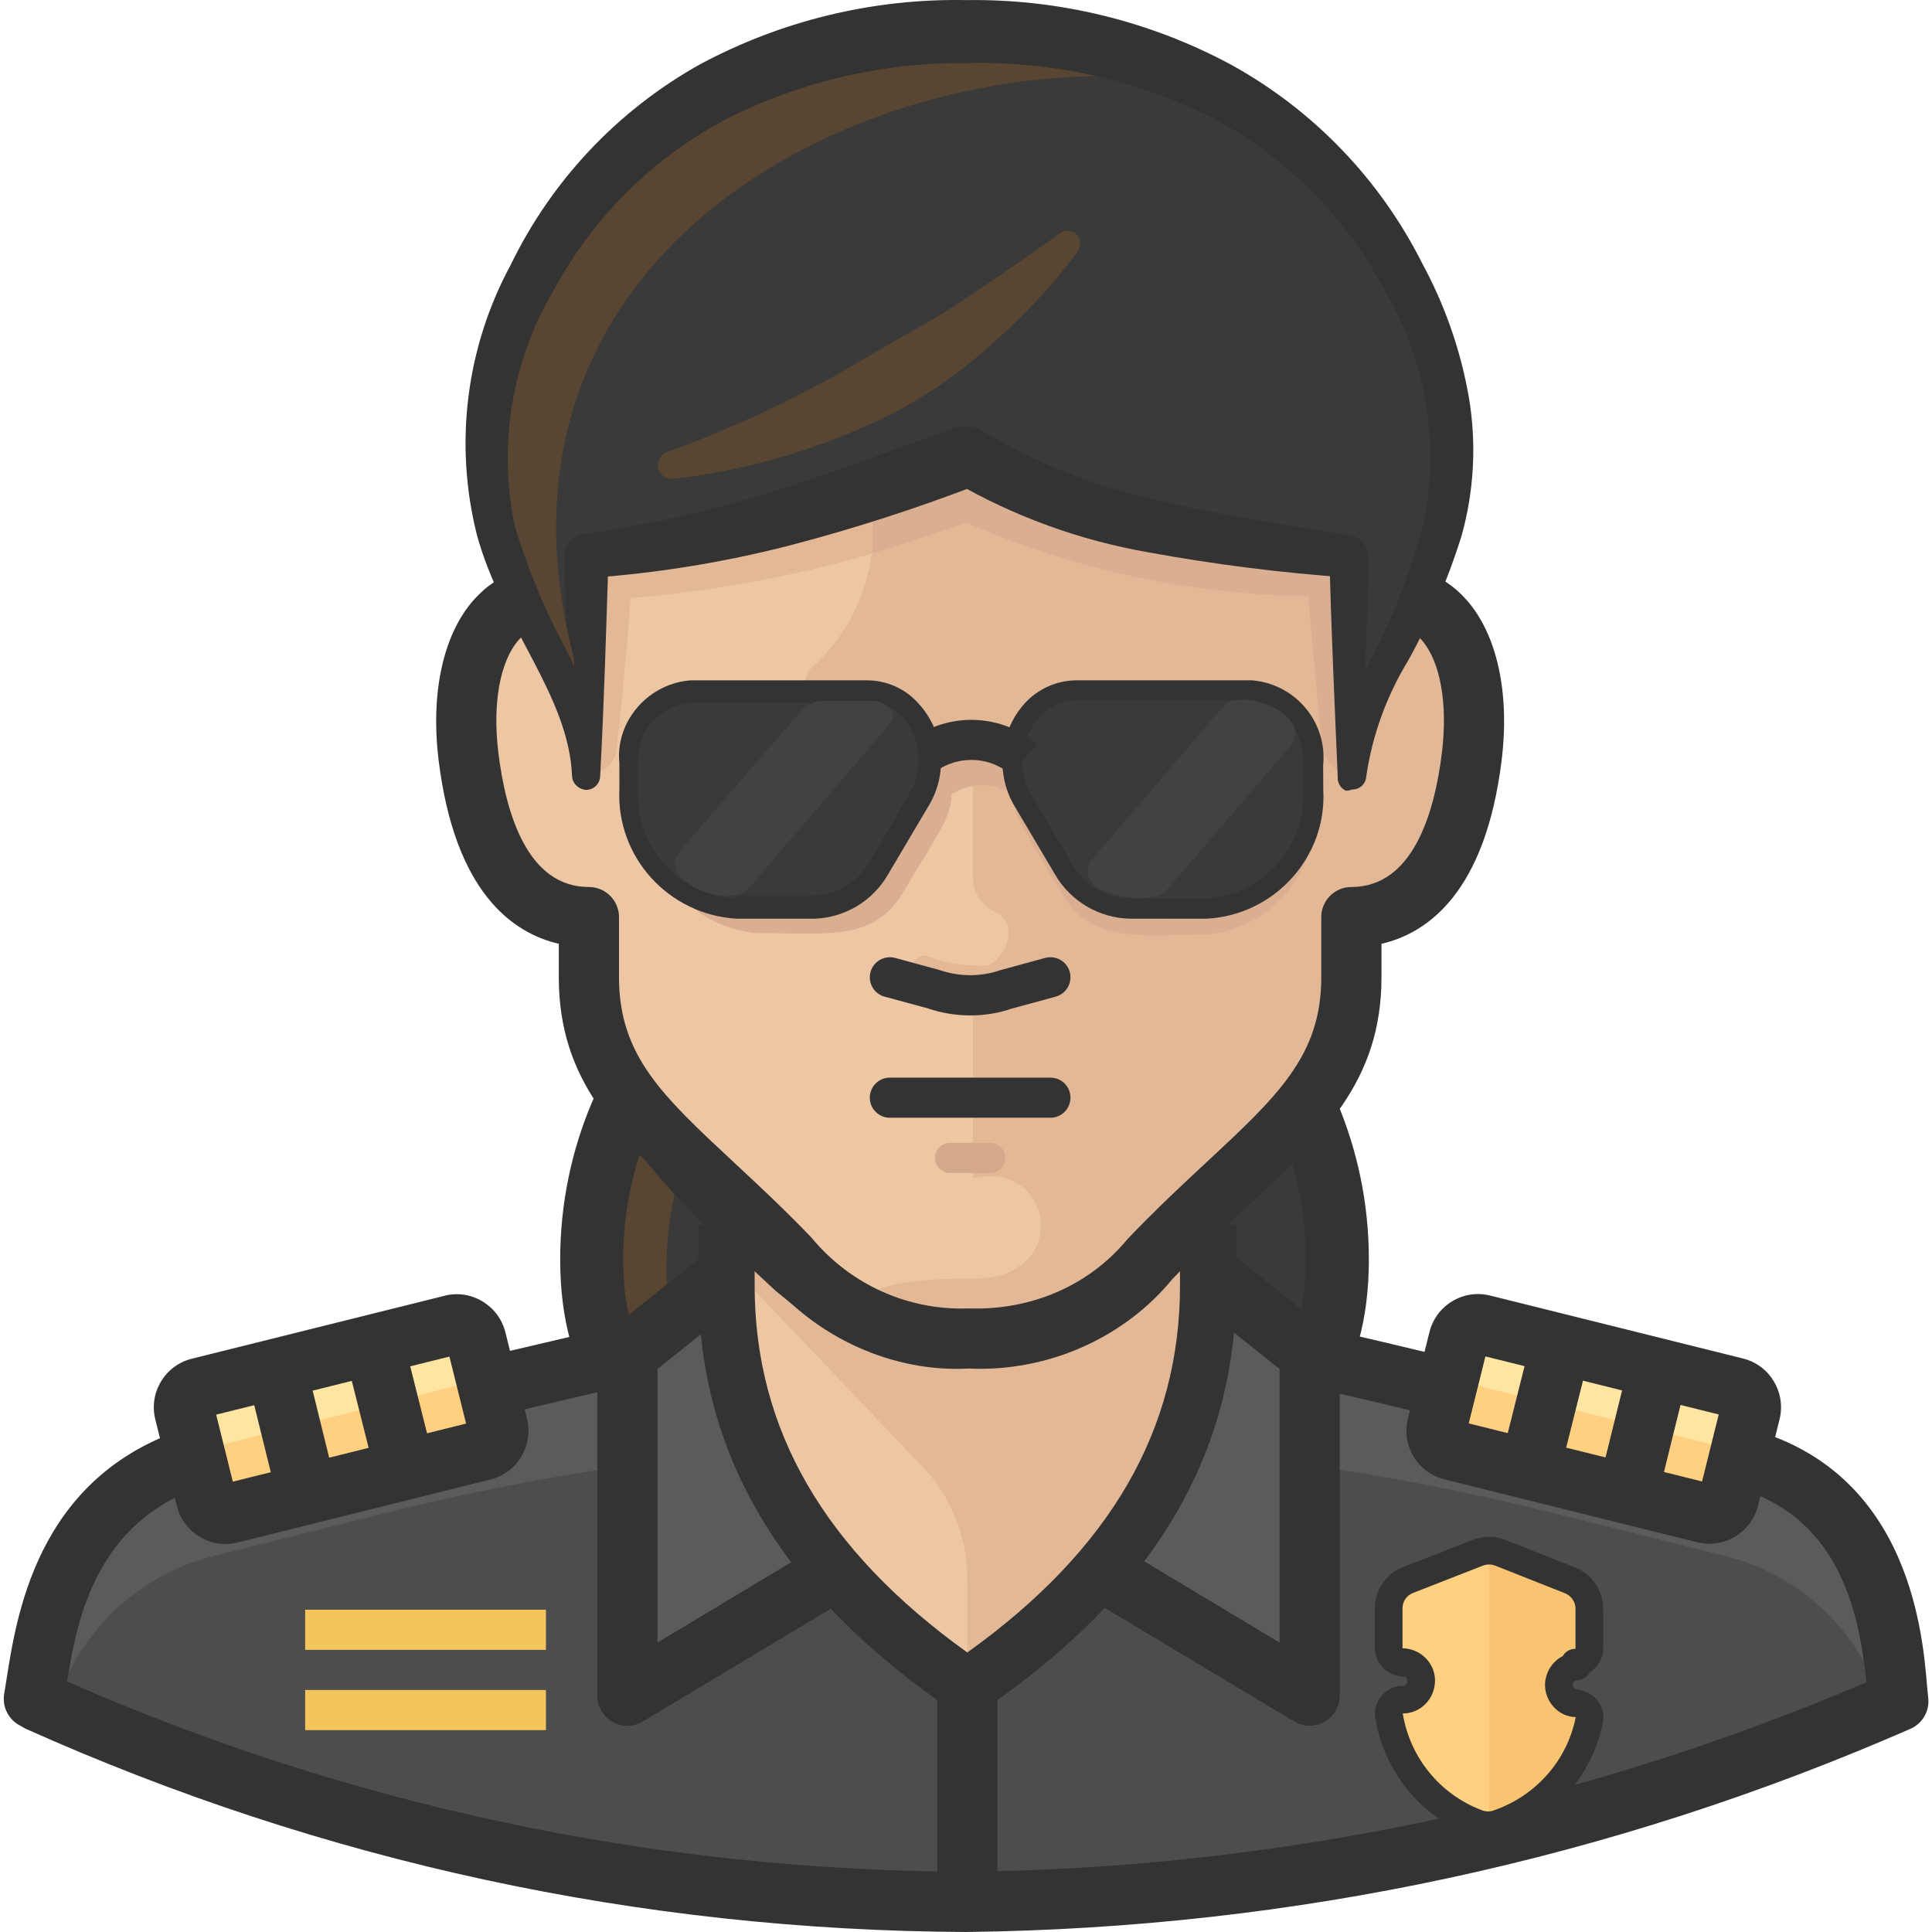 <svg height="512pt" viewBox="-1 0 512 512.001" width="512pt" xmlns="http://www.w3.org/2000/svg"><path d="m353.406 333.758c0 53.176-44.242 56.473-98.801 56.473-54.559 0-98.801-3.297-98.801-56.473 0-54.566 44.234-98.801 98.801-98.801 54.566 0 98.801 44.234 98.801 98.801zm0 0" fill="#594632"/><path d="m274.066 239.422c-53.738-.531-97.777 42.512-98.48 96.25 0 36.477 21.27 49.453 51.688 54.023 8.613 0 17.656.531 27.121.531 54.559 0 98.797-3.297 98.797-56.469-.477-46.301-33.613-85.809-79.125-94.336zm0 0" fill="#3a3a3a"/><path d="m254.605 398.578c-47.738 0-107.148 0-107.148-64.82 0-59.082 48.07-107.148 107.148-107.148 59.09 0 107.156 48.066 107.156 107.148 0 64.82-59.418 64.82-107.156 64.82zm0-155.27c-49.871 0-90.449 40.578-90.449 90.449 0 41.172 27.902 48.117 90.449 48.117s90.457-6.945 90.457-48.117c-.004-49.871-40.578-90.449-90.457-90.449zm0 0" fill="#333"/><path d="m456.141 384.91c-49.027-12.23-110.391-30.309-200.047-30.309h-.848c-90.188 0-151.02 18.078-200.047 30.309-40.734 10.637-46.793 47.648-49.773 65.621 79.109 33.645 163.973 51.699 249.926 53.176 85.98-1.227 170.891-19.293 249.926-53.176-2.234-16.699-6.809-54.984-49.137-65.621zm0 0" fill="#5a5b5b"/><path d="m456.141 412.352-45.52-11.379c-50.535-12.652-102.434-19.047-154.527-19.039h-.852c-51.949.027-103.703 6.422-154.102 19.039l-45.516 11.379c-20.109 4.996-36.078 20.242-42.012 40.094 76.219 33.469 158.496 50.918 241.738 51.262 83.586-.285 166.227-17.734 242.797-51.262-5.93-19.852-21.902-35.098-42.008-40.094zm0 0" fill="#4d4d4d"/><path d="m191.539 306.852v31.902c0 45.52 24.25 79.34 63.812 106.352 39.562-27.012 63.809-60.832 63.809-106.352v-31.902zm0 0" fill="#edc6a3"/><path d="m319.16 306.852h-127.621v27.332l51.367 53.918c7.984 8.109 12.457 19.039 12.445 30.418v26.586c39.562-27.012 63.809-60.832 63.809-106.348zm0 0" fill="#e2b896"/><path d="m255.348 511.68c-4.402 0-7.977-3.574-7.977-7.977v-56.688c0-4.402 3.574-7.973 7.977-7.973s7.977 3.57 7.977 7.973v56.688c0 4.402-3.574 7.977-7.977 7.977zm0 0" fill="#333"/><path d="m319.48 337.691 26.586 21.27v90.398l-53.176-31.906c15.742-21.586 22.23-47.539 26.59-79.762zm0 0" fill="#5a5b5b"/><path d="m346.066 457.34c-1.422 0-2.844-.383-4.102-1.133l-53.176-31.902 8.207-13.688 41.094 24.664v-72.48l-23.598-18.871 9.973-12.465 26.586 21.27c1.891 1.52 2.992 3.812 2.992 6.23v90.398c0 2.879-1.547 5.527-4.051 6.941-1.215.691-2.574 1.035-3.926 1.035zm0 0" fill="#333"/><path d="m191.859 337.691-26.59 21.27v90.398l53.176-31.906c-15.738-21.586-22.227-47.539-26.586-79.762zm0 0" fill="#5a5b5b"/><g fill="#333"><path d="m165.27 457.34c-1.355 0-2.707-.34-3.93-1.039-2.496-1.41-4.043-4.059-4.043-6.938v-90.398c0-2.418 1.098-4.715 2.988-6.23l26.59-21.27 9.969 12.461-23.598 18.871v72.484l41.098-24.668 8.207 13.691-53.176 31.902c-1.262.75-2.68 1.133-4.105 1.133zm0 0"/><path d="m255.125 512c-86.594-.406-170.438-18.527-249.344-53.871l-1.887-1.059c-2.824-1.684-4.328-4.934-3.785-8.184l.594-3.676c2.875-18.445 8.867-56.801 52.18-68.016 8.941-2.277 51.039-12.121 81.781-19.32 13.953-3.262 25.039-5.855 28.434-6.668l3.707 15.516c-3.398.812-14.516 3.418-28.504 6.691-28.953 6.77-72.695 17-81.457 19.223-31.859 8.258-37.281 35.457-40.059 52.977 75 32.945 155.414 50.051 238.281 50.434 82.434-.977 162.684-17.871 238.531-50.215-2.148-21.895-8.961-46.871-39.301-52.77-5.242-1.016-29.953-6.938-56.113-13.211-23.461-5.629-47.715-11.445-54.07-12.762l3.262-15.621c6.586 1.371 29.871 6.957 54.527 12.867 24.844 5.961 50.527 12.121 55.438 13.066 47.195 9.168 51.078 54.391 52.344 69.25.117 1.301.199 2.359.301 3.16.469 3.52-1.453 6.926-4.703 8.348-79.367 34.699-163.535 52.812-250.156 53.84zm0 0"/><path d="m255.348 454.465c-1.465 0-2.934-.438-4.195-1.301-45.125-30.816-67.062-67.609-67.062-112.5v-15.953h14.895v15.953c0 38.211 18.449 70.074 56.363 97.266 37.918-27.18 56.363-59.043 56.363-97.266v-15.953h14.895v15.953c0 44.898-21.934 81.695-67.062 112.5-1.262.863-2.73 1.301-4.195 1.301zm0 0"/></g><path d="m79.871 426.598h63.809v10.637h-63.809zm0 0" fill="#f4c55d"/><path d="m79.871 447.867h63.809v10.637h-63.809zm0 0" fill="#f4c55d"/><path d="m159.422 240.594c.637 6.805.957 14.465 1.914 20.527.984 6.238 3.074 12.25 6.168 17.758 6.848 11.27 15.383 21.422 25.312 30.098 5 4.785 9.785 9.785 14.57 14.996l7.125 7.656c2.168 2.402 4.477 4.676 6.914 6.809 4.551 4.238 9.953 7.465 15.844 9.465 6.383 1.762 12.953 2.762 19.57 2.977v7.34c-7.328 1.168-14.797 1.168-22.121 0-7.625-1.613-14.855-4.723-21.273-9.148-3.047-2.27-6.023-4.609-8.93-7.02l-7.66-7.125c-5.211-4.68-10.633-9.359-15.312-14.57-10.566-10.402-19.242-22.566-25.633-35.945-3-7.113-4.66-14.723-4.891-22.441 0-7.867.957-14.25 1.383-21.27zm0 0" fill="#333"/><path d="m256.84 30.34c85.078 0 111.668 48.812 111.668 106.348v21.273c18.398 0 24.246 18.078 21.27 42.539-2.551 21.27-10.637 42.539-31.906 42.539v15.953c0 31.906-25.734 45.625-55.406 76.465-10.945 13.758-28.133 21.012-45.625 19.25-17.668 1.707-35.02-5.516-46.262-19.25-29.672-30.84-54.773-44.559-54.773-76.465v-15.953c-21.27 0-29.352-21.27-31.902-42.539-2.98-24.461 2.871-42.539 21.27-42.539 0-3.406 0-17.977 0-21.273 0-57.641 26.16-106.348 111.668-106.348zm0 0" fill="#edc6a3"/><path d="m368.508 157.961c0-3.406 0-17.977 0-21.273 0-57.535-26.164-106.348-111.668-106.348-8.895-.031-17.781.574-26.59 1.805v112.309c-1.043 12.617-6.91 24.348-16.379 32.754-1.934 1.969-1.91 5.133.055 7.07.582.57 1.293.992 2.074 1.227 10.637 2.66 17.441 2.871 19.887 12.656.727 2.848 3.621 4.566 6.465 3.84.66-.168 1.281-.457 1.832-.863 1.797-1.523 3.898-2.648 6.168-3.293 2.789-.707 5.621.984 6.328 3.773.109.434.164.883.156 1.328v29.992c.27 3.969 2.73 7.457 6.383 9.039 5.211 2.555 3.297 10.637-2.02 13.824-1.453.125-2.91.125-4.359 0-3.855-.02-7.676-.742-11.273-2.125-1-.531-2.195-.531-3.191 0-.965.582-1.535 1.641-1.488 2.766 4.934 2.746 10.348 4.516 15.953 5.211v50.621c21.27-5.211 26.586 26.695 0 26.59-9.148 0-29.672 0-31.906 8.934 9.605 5.703 20.793 8.164 31.906 7.02 17.488 1.758 34.68-5.492 45.621-19.25 29.672-30.844 55.41-44.562 55.41-76.465v-16.062c21.27 0 29.352-21.27 31.906-42.539 2.98-24.566-2.871-42.539-21.27-42.539zm0 0" fill="#e2b896"/><path d="m383.715 120.734c0-41.793-36.055-111.668-127.621-111.668s-127.621 69.875-127.621 111.668c0 36.375 26.164 56.688 26.59 84.445 3.707-.07 6.816-2.816 7.34-6.488 2.02-17.973 3.082-31.906 3.719-40.199 30.352-2.516 60.203-9.242 88.699-19.996 28.695 12.523 59.621 19.145 90.93 19.465.637 9.039 2.656 31.266 3.723 40.305.375 3.355 3.023 6.008 6.379 6.383.281.055.57.055.852 0 .957-22.762 27.012-48.605 27.012-83.914zm0 0" fill="#e2b896"/><path d="m368.508 157.961c0-3.406 0-17.977 0-21.273 0-57.535-26.164-106.348-111.668-106.348-8.895-.031-17.781.574-26.59 1.805v112.309c.055.707.055 1.418 0 2.125 7.871-2.234 16.062-4.996 24.781-8.082 28.633 12.496 59.48 19.113 90.719 19.465.637 9.039 2.656 31.266 3.723 40.305.375 3.355 3.023 6.004 6.379 6.383.281.055.57.055.852 0 0-13.934 9.996-29.035 17.547-46.477-1.898-.312-3.828-.383-5.742-.211zm0 0" fill="#daaf91"/><path d="m258.785 362.746c-1.016 0-2.039-.02-3.062-.074-19.926 1.113-40.414-8.059-53.648-24.176-6.605-6.824-13.434-13.18-19.457-18.789-19.852-18.465-35.531-33.047-35.531-60.715v-8.875c-12.32-2.852-27.547-13.695-31.848-48.648-2.18-17.852 1.207-33.332 9.301-42.484 3.352-3.777 7.391-6.422 11.914-7.824v-14.473c0-73.723 42.75-114.328 120.387-114.328 98.273 0 118.902 62.172 118.902 114.328v14.473c4.527 1.402 8.559 4.047 11.91 7.824 8.09 9.152 11.488 24.633 9.297 42.484-4.301 34.949-19.523 45.797-31.844 48.648v8.875c0 27.668-15.684 42.25-35.527 60.715-6.023 5.609-12.859 11.965-19.879 19.254-12.184 14.887-31.172 23.785-50.914 23.785zm-3.062-16.004c16.617.582 32.008-6.129 42.07-18.363 7.738-8.09 14.738-14.602 20.918-20.344 18.984-17.668 30.441-28.324 30.441-49.043v-15.953c0-4.402 3.574-7.977 7.977-7.977 16.211 0 21.988-19.324 23.992-35.539 1.598-13.117-.418-24.316-5.41-29.961-2.16-2.441-4.758-3.625-7.945-3.625-4.406 0-7.977-3.574-7.977-7.977v-21.27c0-65.277-34.637-98.375-102.949-98.375-69.301 0-104.438 33.098-104.438 98.375v21.27c0 4.402-3.57 7.977-7.973 7.977-3.184 0-5.781 1.184-7.941 3.625-4.996 5.645-7.02 16.844-5.41 29.969 1.988 16.211 7.766 35.535 23.984 35.535 4.406 0 7.977 3.57 7.977 7.973v15.953c0 20.719 11.457 31.375 30.441 49.043 6.18 5.742 13.18 12.258 20.508 19.879 10.469 12.699 25.957 19.449 41.734 18.828zm0 0" fill="#333"/><path d="m357.871 205.922v-58.598l-101.031-26.59-101.035 26.59v58.598c0-27.969-25.949-48.07-25.949-85.078 0-41.477 35.098-111.777 126.984-111.777 91.887 0 126.98 70.301 126.98 112.094 0 35.734-25.949 61.367-25.949 84.762zm0 0" fill="#3a3a3a"/><path d="m353.512 205.816c-.852-19.461-1.703-39.031-2.234-58.492l5.211 5.742c-17.836-1.234-35.59-3.473-53.176-6.699-18.203-3.168-35.707-9.543-51.684-18.824l7.02.746c-16.48 6.375-33.312 11.809-50.41 16.27-17.43 4.48-35.227 7.363-53.176 8.613l5.211-5.848c-.641 19.461-1.172 39.031-2.234 58.492-.113 2.016-1.812 3.57-3.828 3.512-1.852-.156-3.305-1.656-3.406-3.512-1.062-19.461-1.699-39.031-2.23-58.492-.082-2.883 2.031-5.363 4.891-5.742 16.934-2.371 33.652-6.105 49.984-11.168 16.379-5.105 32.438-11.379 48.922-17.121 2.316-.746 4.844-.434 6.914.848 14.297 8.652 29.93 14.871 46.262 18.398 16.59 3.938 33.926 6.598 51.152 9.254 2.812.465 4.879 2.891 4.895 5.742 0 19.465-1.488 39.031-2.234 58.496-.059 1.992-1.723 3.566-3.719 3.508h-.004c-1.422-.668-2.273-2.156-2.125-3.723zm0 0" fill="#333"/><path d="m175.586 119.887c18.809-6.789 36.906-15.41 54.027-25.738 8.402-5 17.23-9.57 25.418-15.102s16.273-10.953 24.246-16.805c1.449-1.418 3.766-1.418 5.211 0 1.012 1.359 1.012 3.219 0 4.574-6.273 8.406-13.402 16.141-21.27 23.078-7.75 7.23-16.355 13.48-25.629 18.609-18.777 9.754-39.176 15.988-60.195 18.398-2.02.188-3.816-1.277-4.039-3.297-.07-1.574.809-3.039 2.23-3.719zm0 0" fill="#594632"/><path d="m256.84 9.066c-91.887 0-126.984 70.301-126.984 112.094 0 28.184 13.082 45.625 21.27 62.43 0-3.617 0-7.02 0-9.039-29.562-112.309 85.402-165.484 165.91-152.508-18.836-8.797-39.41-13.23-60.195-12.977zm0 0" fill="#594632"/><path d="m353.512 205.816c1.035-12.18 4.66-24.004 10.637-34.668 5.055-10.211 9.082-20.898 12.016-31.906 4.559-21.609.758-44.145-10.633-63.066-10.398-19.387-26.414-35.18-45.945-45.305-19.824-9.773-41.711-14.621-63.809-14.145-22.129-.32-44.016 4.676-63.812 14.57-19.43 10.164-35.418 25.852-45.941 45.09-11.32 18.871-15.117 41.312-10.637 62.855 3.223 10.812 7.496 21.285 12.762 31.266 5.891 10.758 9.203 22.734 9.68 34.988-.059 2.016-1.707 3.617-3.723 3.617-1.914-.055-3.457-1.594-3.512-3.508-.848-21.273-18.609-39.672-25.203-63.812-6.086-24.137-2.898-49.676 8.934-71.574 10.887-22.449 28.41-41.012 50.195-53.176 21.691-11.637 46.008-17.496 70.617-17.016 24.602-.355 48.879 5.613 70.512 17.336 21.594 12.02 39.082 30.25 50.195 52.324 6.07 11.152 10.277 23.223 12.441 35.734 2.051 12.266 1.359 24.832-2.02 36.797-3.562 11.363-8.266 22.34-14.039 32.758-5.77 9.418-9.57 19.91-11.164 30.84-.117 1.953-1.766 3.465-3.723 3.402-1.992.121-3.707-1.398-3.828-3.391 0-.004 0-.008 0-.012zm0 0" fill="#333"/><path d="m277.367 296.215h-42.543c-2.938 0-5.316-2.379-5.316-5.316 0-2.941 2.379-5.316 5.316-5.316h42.543c2.938 0 5.316 2.375 5.316 5.316 0 2.938-2.379 5.316-5.316 5.316zm0 0" fill="#333"/><path d="m256.172 269.098c-3.824 0-7.695-.625-11.375-1.891l-11.367-3.086c-2.836-.766-4.508-3.695-3.734-6.531.766-2.836 3.719-4.496 6.527-3.73l11.699 3.191c5.387 1.836 10.961 1.828 16.016.102l12.027-3.293c2.855-.777 5.762.906 6.531 3.73.77 2.836-.902 5.762-3.727 6.531l-11.707 3.191c-3.441 1.184-7.145 1.785-10.891 1.785zm0 0" fill="#333"/><path d="m261.414 310.84h-10.637c-2.203 0-3.988-1.789-3.988-3.988 0-2.203 1.785-3.988 3.988-3.988h10.637c2.199 0 3.988 1.785 3.988 3.988 0 2.199-1.789 3.988-3.988 3.988zm0 0" fill="#d3a98a"/><path d="m51.773 367.805 66.977-16.676c2.852-.711 5.734 1.027 6.445 3.875l5.703 22.91c.711 2.848-1.027 5.734-3.875 6.445l-66.977 16.672c-2.852.711-5.734-1.023-6.445-3.875l-5.703-22.91c-.711-2.848 1.027-5.734 3.875-6.441zm0 0" fill="#ffe5a2"/><path d="m50.52 384.699 3.082 12.762c.859 2.582 3.496 4.129 6.168 3.617l67.535-17.02c2.594-.855 4.176-3.473 3.723-6.168l-3.191-12.652zm0 0" fill="#ffd080"/><path d="m58.746 409.172c-2.395 0-4.742-.645-6.84-1.902-3.043-1.836-5.191-4.746-6.047-8.203l-5.699-22.891c-.855-3.461-.324-7.023 1.512-10.066 1.832-3.043 4.738-5.191 8.188-6.043l66.969-16.68c7.066-1.82 14.336 2.586 16.105 9.688l5.711 22.902c.855 3.445.32 7.031-1.512 10.074-1.828 3.043-4.738 5.191-8.184 6.043l-66.977 16.68c-1.066.273-2.152.398-3.227.398zm-2.461-34.273 4.418 17.758 61.816-15.391-4.418-17.758zm0 0" fill="#333"/><path d="m65.738 369.793 15.488-3.816 5.633 22.855-15.484 3.816zm0 0" fill="#333"/><path d="m91.605 363.457 15.477-3.887 5.742 22.871-15.473 3.887zm0 0" fill="#333"/><path d="m379.852 377.867 5.703-22.91c.711-2.852 3.598-4.586 6.445-3.875l66.977 16.672c2.852.711 4.586 3.594 3.875 6.445l-5.703 22.91c-.711 2.848-3.594 4.586-6.445 3.875l-66.977-16.676c-2.848-.707-4.586-3.594-3.875-6.441zm0 0" fill="#ffe5a2"/><path d="m460.184 384.699-3.086 12.762c-.859 2.582-3.496 4.129-6.168 3.617l-67.531-17.02c-2.594-.855-4.176-3.473-3.723-6.168l3.191-12.652zm0 0" fill="#ffd080"/><path d="m451.98 409.121c-1.059 0-2.129-.129-3.195-.398l-66.988-16.68c-3.441-.852-6.348-3-8.176-6.043s-2.367-6.617-1.508-10.055l5.703-22.91c.852-3.449 3.004-6.355 6.047-8.195 3.043-1.828 6.605-2.367 10.082-1.492l66.957 16.668c7.105 1.754 11.457 8.984 9.703 16.098l-5.715 22.922c-1.516 6.043-6.957 10.086-12.91 10.086zm-63.746-31.906 61.828 15.391 4.414-17.758-61.828-15.383zm0 0" fill="#333"/><path d="m423.836 388.859 5.641-22.859 15.496 3.82-5.641 22.859zm0 0" fill="#333"/><path d="m397.898 382.461 5.742-22.871 15.473 3.887-5.742 22.867zm0 0" fill="#333"/><path d="m416.367 440.641c2.113 0 3.828-1.715 3.828-3.828v-10.637c-.094-3.332-2.195-6.277-5.32-7.445l-18.293-7.23c-1.914-.75-4.039-.75-5.953 0l-18.508 7.23c-3.074 1.188-5.105 4.148-5.102 7.445v10.637c.051 2.051 1.672 3.715 3.719 3.828 2.645-.059 4.836 2.035 4.895 4.676v.215c0 2.703-2.191 4.895-4.895 4.895-1.086.008-2.105.516-2.762 1.383-.746.797-1.062 1.906-.852 2.977 2.102 12.867 10.895 23.645 23.078 28.289.973.422 2.023.641 3.082.637 1.098.016 2.184-.203 3.191-.637 12.199-4.254 21.227-14.656 23.715-27.332.371-2.023-.969-3.961-2.992-4.332-.066-.012-.129-.02-.195-.027-2.703 0-4.895-2.191-4.895-4.895.059-2.676 2.215-4.836 4.895-4.891zm0 0" fill="#ffd080"/><path d="m414.875 418.41-18.293-7.23c-.941-.391-1.957-.574-2.977-.531v73.594c1.098-.004 2.18-.219 3.191-.637 12.207-4.457 21.117-15.07 23.398-27.863.367-2.023-.973-3.961-2.996-4.332-.062-.012-.129-.02-.195-.027-2.703 0-4.891-2.191-4.891-4.895.055-2.676 2.211-4.836 4.891-4.891 2.113 0 3.828-1.715 3.828-3.828v-11.914c-.156-3.512-2.562-6.52-5.957-7.445zm0 0" fill="#f9c472"/><path d="m393.426 487.375c-.062 0-.133 0-.207 0-1.535 0-3.074-.309-4.496-.945-13.18-5.016-22.91-16.938-25.227-31.055-.406-2.098.25-4.402 1.773-6.055 1.156-1.523 3.211-2.543 5.441-2.562.707 0 1.258-.551 1.258-1.227-.02-.746-.34-1.203-1.141-1.227-4.289-.227-7.375-3.406-7.477-7.402v-10.73c0-4.789 3-9.148 7.457-10.863l18.484-7.227c2.793-1.09 5.859-1.082 8.633 0l18.297 7.246c4.477 1.664 7.5 5.891 7.633 10.742v10.738c0 2.688-1.422 5.059-3.551 6.375-.008.043-.031.074-.051.105-.613 1.195-1.828 1.941-3.168 1.973-.715.02-1.289.59-1.309 1.297 0 .605.551 1.156 1.227 1.156 4.871.828 7.539 4.691 6.793 8.691-2.73 13.938-12.734 25.465-26.109 30.141-1.176.52-2.723.828-4.262.828zm.188-72.773c-.559 0-1.109.105-1.641.312l-18.508 7.238c-1.672.645-2.781 2.254-2.781 4.02v10.637c4.633.051 8.516 3.758 8.617 8.422 0 5.027-3.832 8.859-8.555 8.859 1.891 11.641 9.844 21.395 20.77 25.559.688.301 1.215.383 1.859.395.602 0 1.145-.113 1.652-.332 11.164-3.914 19.34-13.336 21.562-24.676 0 0-.012 0-.023 0-4.297 0-8.121-3.836-8.121-8.551.062-3.344 1.953-6.199 4.707-7.613.645-1.172 1.879-1.898 3.219-1.898.082 0 .156-.074.156-.168v-10.633c-.051-1.746-1.203-3.355-2.93-4l-18.359-7.27c-.523-.195-1.074-.301-1.625-.301zm0 0" fill="#333"/><path d="m329.371 187.418h-43.926c-4.988-.098-9.773 2.004-13.078 5.742-1.656 1.836-2.953 3.965-3.832 6.277-6.016-2.547-12.805-2.547-18.824 0-.941-2.215-2.234-4.258-3.828-6.062-3.305-3.742-8.09-5.84-13.078-5.746h-43.926c-13.398 0-17.867 13.082-17.867 27.016-.906 17.082 12.172 31.68 29.246 32.648 18.508 0 30.203 2.129 37.969-10.633 10.633-17.762 12.551-19.781 12.977-26.164 4.836-3.195 11.113-3.195 15.949 0 .641 6.062 2.234 7.66 13.082 25.949 7.66 13.508 20.102 11.273 37.332 11.273 16.883-.805 30-15.008 29.457-31.902 0-15.316-4.359-27.652-17.652-28.398zm0 0" fill="#daaf91"/><path d="m194.195 243.465c-18.195-1.094-31.977-16.527-31.047-34.414l-.004-6.742c-1.125-10.715 7.102-20.809 18.359-21.969.176-.016.602-.043.785-.043h46.473.023c5.219 0 10.195 2.246 13.648 6.164 6.898 7.473 7.926 18.824 2.414 27.52l-10.551 17.832c-4.07 7.008-11.367 11.375-19.492 11.648zm-11.648-52.535c-5.457.637-9.344 5.461-8.793 10.836l.023 7.562c-.637 12.352 8.672 22.781 20.742 23.512l20.102-.012c4.27-.148 8.262-2.539 10.504-6.398l10.656-18c3.016-4.773 2.473-10.824-1.246-14.848-1.516-1.719-3.582-2.652-5.758-2.652 0 0-.008 0-.012 0zm0 0" fill="#333"/><path d="m298.637 243.465c-8.277-.109-15.922-4.59-20.023-11.699l-10.617-17.926c-5.254-8.562-4.23-19.867 2.535-27.414 3.531-3.887 8.527-6.109 13.73-6.133h46.277c.176.004.469.02.645.035 11.395 1.164 19.617 11.258 18.465 22.516l.031 6.48c1.008 17.664-12.785 33.105-30.75 34.129zm-14.355-52.535c-2.211.008-4.352.965-5.855 2.621-3.625 4.047-4.176 10.141-1.32 14.801l10.688 18.051c2.266 3.926 6.441 6.371 10.918 6.426h19.918c11.809-.68 21.113-11.09 20.43-23.199l-.012-7.324c.582-5.941-3.352-10.789-8.742-11.379h-46.023zm0 0" fill="#333"/><path d="m330.539 185.609h-46.262c-3.73.02-7.277 1.602-9.785 4.363-5.254 5.852-6.031 14.461-1.914 21.16l10.637 17.977c3.184 5.52 9.047 8.957 15.418 9.039h19.996c15.062-.855 26.582-13.758 25.738-28.82v-7.02c.613-8.293-5.547-15.539-13.828-16.273" fill="#3a3a3a"/><path d="m245.957 205.262-6.957-8.039c9.93-8.605 24.895-8.605 34.824 0l-6.961 8.039c-5.953-5.164-14.938-5.156-20.906 0zm0 0" fill="#333"/><path d="m194.199 237.402h19.992c6.34-.121 12.148-3.551 15.316-9.039l10.633-18.293c3.656-6.484 2.848-14.57-2.02-20.203-2.5-2.496-5.941-3.809-9.465-3.617h-46.371c-8.316.516-14.672 7.629-14.25 15.953v7.125c-.727 15 10.746 27.801 25.738 28.715" fill="#3a3a3a"/><path d="m323.094 187.312-34.562 40.305c-1.812 2.082-1.594 5.242.488 7.055.211.184.441.352.684.496 4.504 2.363 9.637 3.258 14.676 2.555 1.445-.023 2.809-.688 3.723-1.809l32.859-38.18c6.488-7.871-12.867-16.164-17.867-10.422zm0 0" fill="#424242"/><path d="m228.762 185.715h-11.484c-2.371.031-4.617 1.078-6.168 2.875l-31.906 36.902c-6.488 7.551 12.977 16.059 18.293 9.785l37.117-43.285c2.551-2.129.531-6.594-5.852-6.277zm0 0" fill="#424242"/></svg>